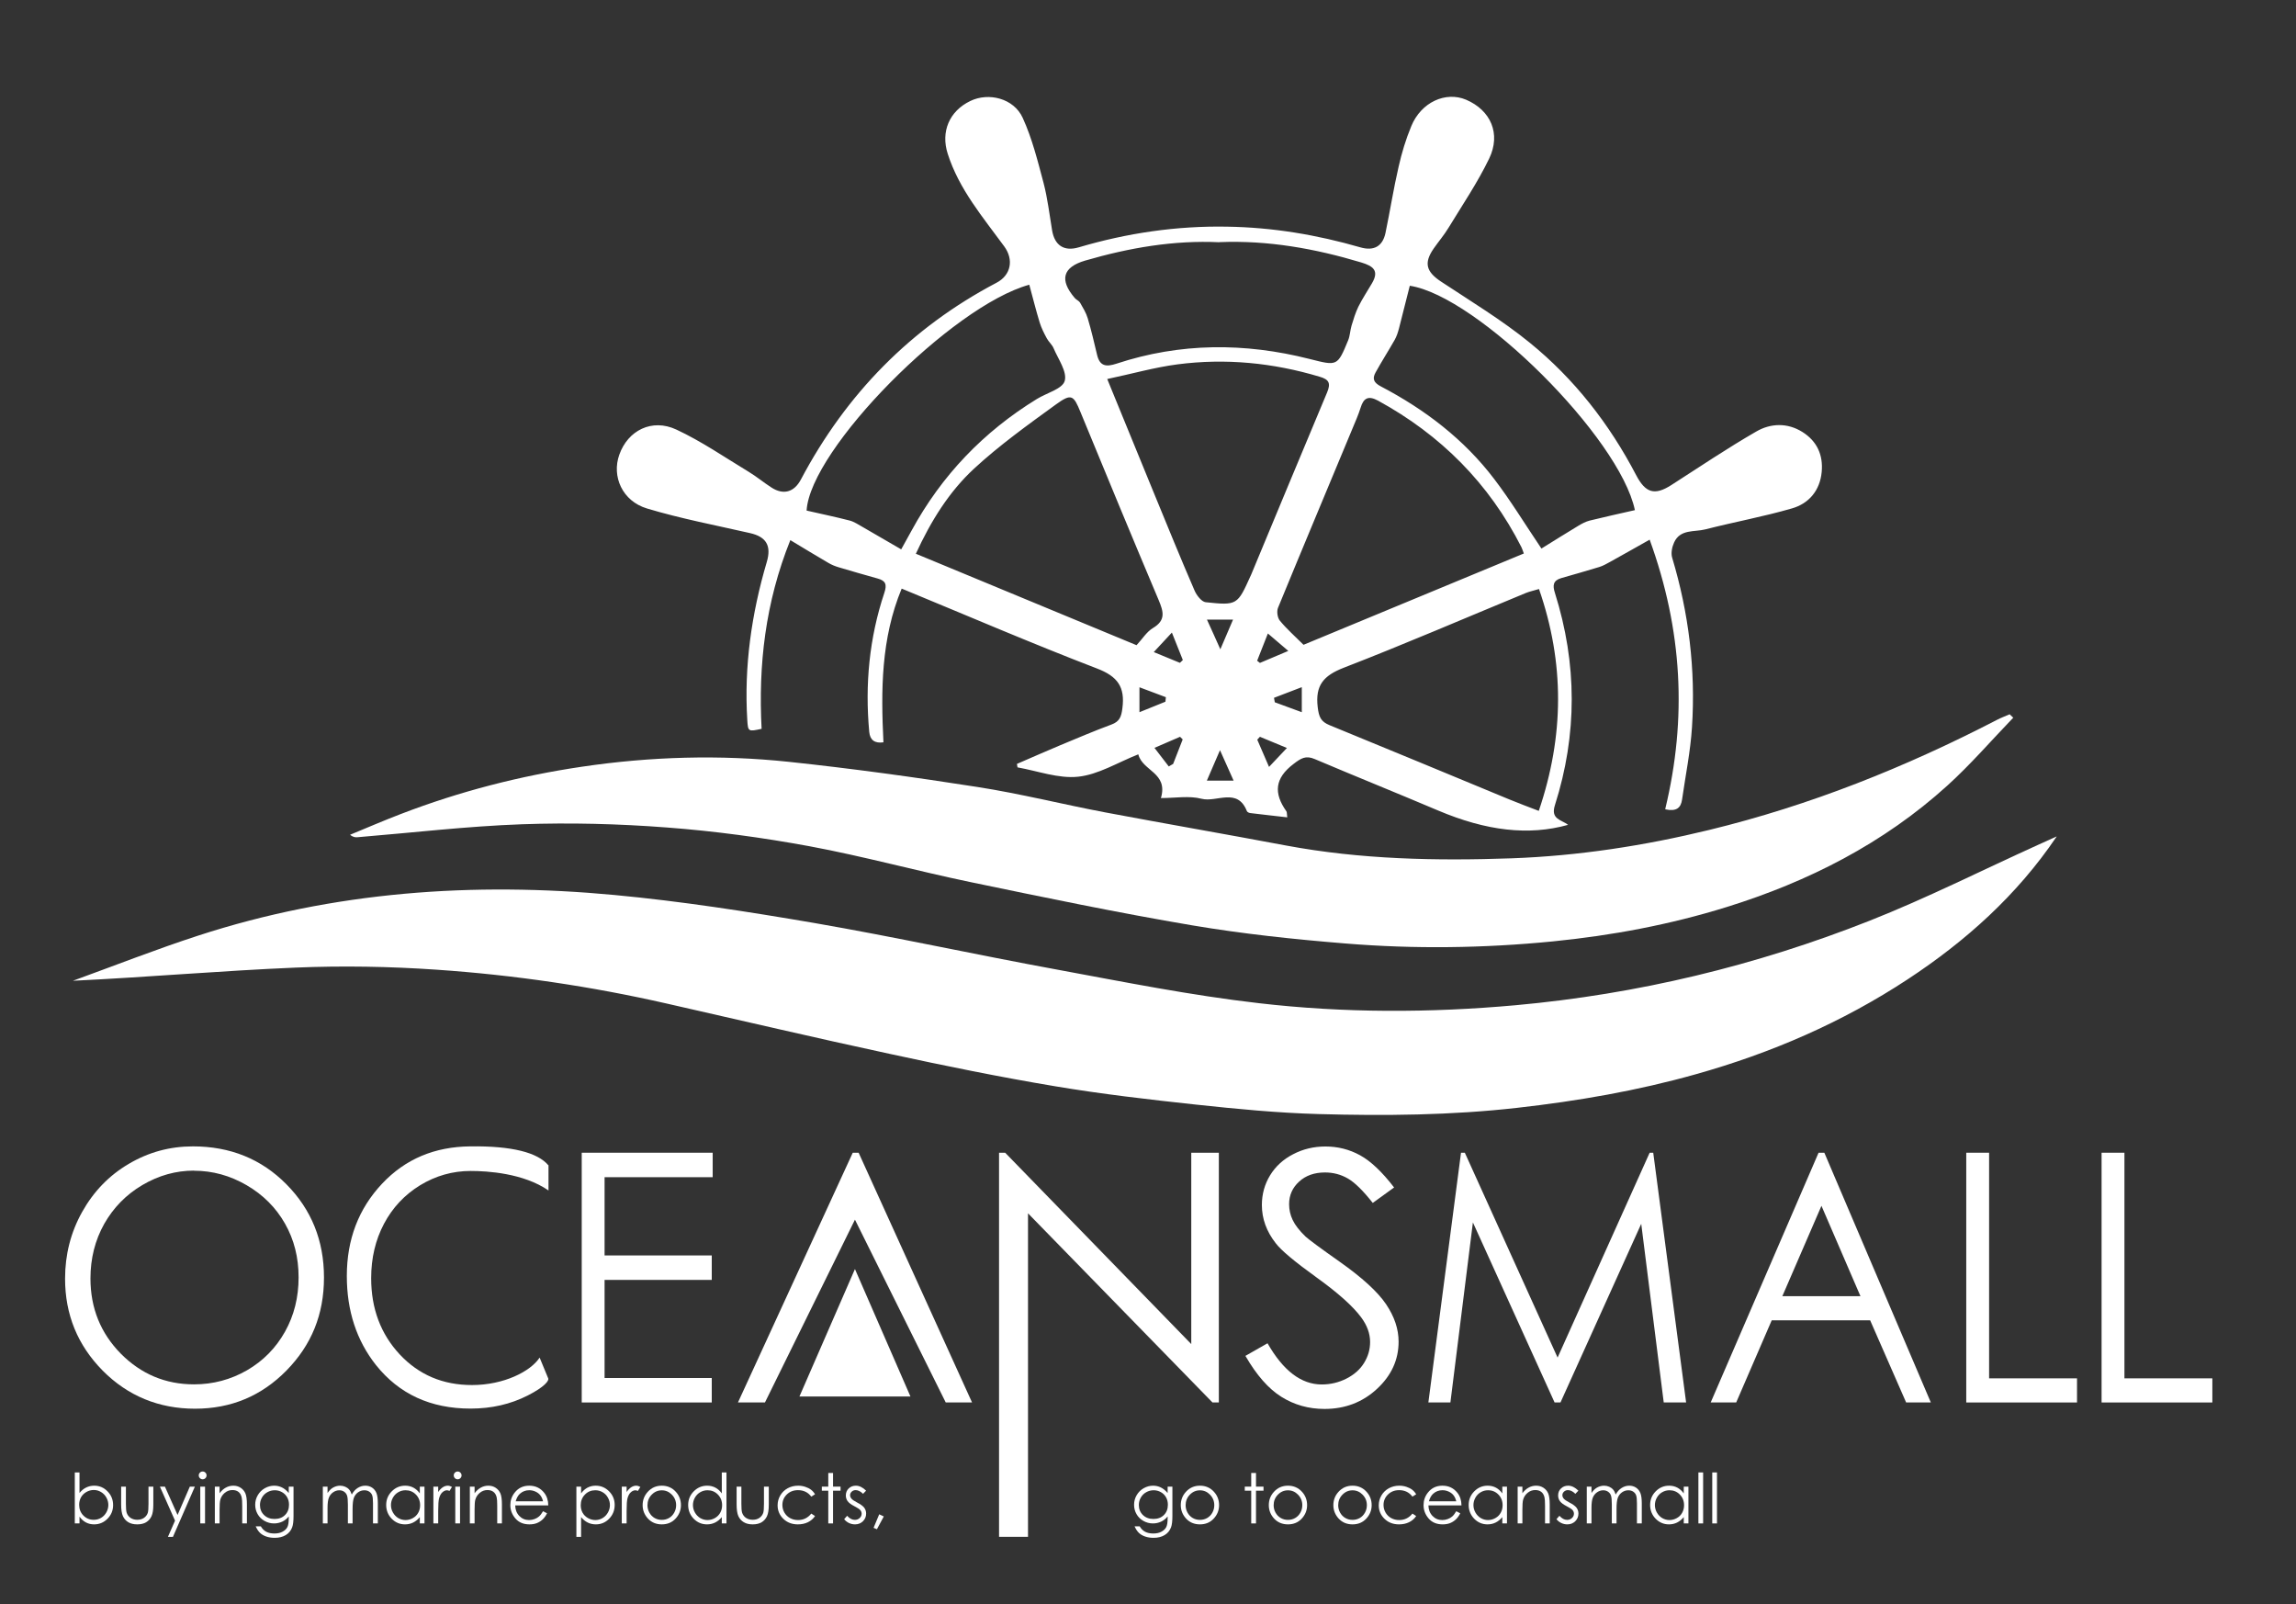 <svg width="199" height="139" viewBox="0 0 199 139" fill="none" xmlns="http://www.w3.org/2000/svg">
<rect x="0" y="0" width="199" height="139" fill="#333333" stroke="none"/>
<mask id="mask0_270_1493" style="mask-type:luminance" maskUnits="userSpaceOnUse" x="0" y="0" width="199" height="139">
<path d="M198.9 0H0V138.9H198.9V0Z" fill="white"></path>
</mask>
<g mask="url(#mask0_270_1493)">
<path d="M144.33 70.1C146.23 62.23 145.82 54.58 142.98 46.76C141.73 47.46 140.65 48.08 139.56 48.68C139.25 48.85 138.94 49.03 138.61 49.13C137.52 49.47 136.42 49.77 135.32 50.09C134.6 50.3 134.56 50.73 134.77 51.38C136.7 57.5 136.72 63.64 134.77 69.76C134.37 71 135.34 71.02 135.91 71.47C132.49 72.43 128.81 71.99 124.65 70.23C121.09 68.72 117.51 67.28 113.95 65.77C113.18 65.44 112.77 65.69 112.12 66.19C110.48 67.43 110.38 68.72 111.49 70.29C111.55 70.37 111.53 70.52 111.57 70.82C110.46 70.69 109.41 70.58 108.37 70.45C108.26 70.44 108.11 70.37 108.07 70.28C107.25 68.2 105.44 69.55 104.14 69.21C103.07 68.93 101.87 69.15 100.62 69.15C101.27 66.94 99.02 66.82 98.66 65.36C96.84 66.08 95.19 67.12 93.44 67.3C91.74 67.48 89.94 66.8 88.19 66.49C88.17 66.39 88.16 66.29 88.14 66.19C89.39 65.65 90.64 65.1 91.9 64.57C93.37 63.96 94.84 63.33 96.33 62.78C97.04 62.52 97.19 62.1 97.28 61.37C97.52 59.53 96.88 58.61 95.07 57.92C89.42 55.75 83.85 53.35 78.15 51C76.35 55.35 76.35 59.82 76.57 64.32C75.817 64.427 75.407 64.127 75.34 63.42C74.96 59.31 75.34 55.28 76.65 51.36C76.89 50.64 76.76 50.32 76.08 50.13C74.94 49.81 73.81 49.49 72.68 49.15C72.38 49.06 72.08 48.94 71.81 48.78C70.76 48.17 69.73 47.54 68.5 46.8C66.32 52.23 65.72 57.64 66.01 63.15C64.86 63.4 64.83 63.4 64.77 62.4C64.48 57.73 65.14 53.16 66.46 48.69C66.87 47.3 66.43 46.51 65 46.19C62.02 45.51 59.01 44.94 56.08 44.06C53.94 43.42 53 41.28 53.68 39.39C54.42 37.3 56.5 36.23 58.62 37.22C60.81 38.24 62.82 39.63 64.89 40.88C65.57 41.29 66.19 41.81 66.86 42.24C67.89 42.91 68.83 42.66 69.42 41.54C73.34 34.14 78.95 28.4 86.37 24.5C87.63 23.84 87.88 22.5 87.04 21.35C85.19 18.82 83.12 16.4 82.14 13.32C81.53 11.42 82.27 9.63 84.1 8.75C85.69 7.98 87.87 8.52 88.64 10.21C89.46 12 89.94 13.95 90.45 15.86C90.8 17.2 90.96 18.6 91.19 19.97C91.41 21.26 92.22 21.81 93.5 21.43C97.7 20.19 101.98 19.56 106.36 19.64C110.29 19.7 114.13 20.34 117.9 21.43C119.07 21.77 119.83 21.35 120.08 20.2C120.48 18.29 120.78 16.35 121.22 14.45C121.49 13.25 121.85 12.06 122.32 10.93C123.17 8.86 125.29 7.89 127.07 8.64C129.2 9.55 130.11 11.58 129.07 13.74C128.07 15.81 126.77 17.73 125.57 19.7C125.18 20.35 124.68 20.93 124.25 21.55C123.39 22.8 123.62 23.55 124.9 24.4C127.49 26.11 130.17 27.73 132.57 29.68C136.45 32.83 139.49 36.73 141.81 41.17C142.62 42.72 143.41 42.95 144.84 42.04C147.29 40.47 149.7 38.84 152.22 37.39C153.46 36.67 154.91 36.61 156.22 37.43C157.49 38.23 158.03 39.43 157.89 40.9C157.74 42.5 156.78 43.63 155.32 44.05C152.84 44.77 150.3 45.23 147.8 45.87C146.86 46.11 145.63 45.83 145.1 47C144.92 47.39 144.81 47.93 144.93 48.32C146.37 53.11 146.97 58.01 146.65 62.99C146.52 65.09 146.09 67.17 145.79 69.27C145.69 70 145.3 70.33 144.36 70.13M95.97 32.85C97.41 36.36 98.7 39.52 100 42.69C101.17 45.53 102.32 48.37 103.54 51.18C103.72 51.59 104.14 52.14 104.5 52.18C107.24 52.47 107.25 52.43 108.4 49.88C108.42 49.84 108.44 49.81 108.45 49.77C110.64 44.52 112.81 39.26 115.02 34.01C115.35 33.22 115.21 32.88 114.37 32.64C110.33 31.43 106.22 31.03 102.06 31.57C100.07 31.83 98.11 32.39 95.97 32.84M133.38 51.04C132.92 51.18 132.57 51.25 132.25 51.38C126.99 53.55 121.76 55.81 116.46 57.86C114.72 58.54 113.98 59.37 114.21 61.28C114.31 62.12 114.48 62.53 115.25 62.84C120.44 64.96 125.62 67.12 130.8 69.26C131.62 69.6 132.46 69.91 133.37 70.26C135.58 63.76 135.61 57.44 133.39 51.04M132.07 47.95C131.98 47.71 131.94 47.56 131.87 47.42C129.06 41.88 124.87 37.68 119.43 34.71C118.61 34.27 118.19 34.47 117.93 35.32C117.73 35.96 117.45 36.58 117.19 37.21C115.05 42.36 112.89 47.5 110.77 52.66C110.64 52.97 110.72 53.53 110.93 53.78C111.53 54.51 112.26 55.15 112.98 55.87C119.33 53.24 125.68 50.6 132.07 47.96M98.51 55.9C99.01 55.37 99.38 54.74 99.94 54.41C101.06 53.74 100.84 52.99 100.43 52.01C98.14 46.59 95.89 41.15 93.65 35.71C93.05 34.24 92.87 34.07 91.54 35.03C89.1 36.8 86.63 38.57 84.42 40.61C82.26 42.61 80.69 45.13 79.38 47.98C85.82 50.65 92.16 53.28 98.52 55.91M141.7 44.2C140.38 37.91 128.05 25.65 122.19 24.76C121.88 25.98 121.57 27.22 121.25 28.47C121.16 28.81 121.05 29.15 120.88 29.45C120.34 30.4 119.75 31.32 119.22 32.28C118.93 32.81 119.05 33.15 119.68 33.48C123.5 35.48 126.89 38.06 129.51 41.51C130.93 43.37 132.15 45.38 133.6 47.53C134.62 46.9 135.71 46.21 136.81 45.55C137.11 45.37 137.43 45.2 137.77 45.11C139.06 44.79 140.35 44.51 141.71 44.2M89.21 24.67C82.49 26.52 70.22 38.92 69.91 44.24C71.12 44.52 72.39 44.78 73.63 45.1C74.03 45.2 74.4 45.46 74.78 45.67C75.88 46.3 76.98 46.94 78.11 47.6C78.51 46.87 78.76 46.42 79.01 45.97C81.61 41.2 85.24 37.41 89.87 34.57C90.71 34.05 92.08 33.7 92.28 33.01C92.51 32.22 91.72 31.12 91.32 30.18C91.19 29.86 90.89 29.62 90.73 29.32C90.49 28.88 90.26 28.42 90.11 27.94C89.78 26.86 89.51 25.76 89.21 24.67ZM105.7 20.99C101.74 20.8 97.87 21.47 94.05 22.58C92.11 23.15 91.8 24.25 93.16 25.83C93.29 25.98 93.51 26.06 93.61 26.22C93.86 26.66 94.14 27.11 94.28 27.59C94.59 28.64 94.84 29.7 95.09 30.76C95.33 31.75 95.89 31.8 96.77 31.51C102.29 29.69 107.88 29.68 113.49 31.1C115.91 31.71 115.91 31.76 116.85 29.48C117.01 29.09 117.02 28.63 117.14 28.22C117.31 27.66 117.48 27.1 117.73 26.58C118.08 25.88 118.51 25.23 118.91 24.55C119.55 23.46 119.04 23.06 117.98 22.74C113.98 21.54 109.92 20.81 105.7 20.98M104.6 67.64H106.92C106.5 66.71 106.19 66 105.74 65C105.3 66.03 104.99 66.73 104.6 67.64ZM109.89 54.89C109.55 55.75 109.26 56.5 108.96 57.25C109.04 57.32 109.12 57.38 109.2 57.44C109.93 57.13 110.66 56.82 111.66 56.4C110.99 55.83 110.54 55.45 109.89 54.89ZM110.42 60.46L110.49 60.85C111.24 61.13 111.99 61.4 112.83 61.71V59.54C111.94 59.88 111.18 60.17 110.43 60.46M109.2 63.84C109.12 63.92 109.04 64.01 108.97 64.09C109.28 64.82 109.6 65.54 109.99 66.45C110.58 65.82 111.01 65.37 111.54 64.81C110.6 64.42 109.9 64.13 109.2 63.84ZM102.27 57.43C102.35 57.35 102.44 57.27 102.52 57.19C102.24 56.48 101.96 55.78 101.57 54.81C100.98 55.45 100.56 55.9 100 56.5C100.9 56.87 101.58 57.15 102.26 57.43M102.51 64.07C102.43 63.99 102.36 63.92 102.28 63.84C101.58 64.14 100.88 64.45 100.06 64.8C100.54 65.42 100.92 65.92 101.3 66.41L101.68 66.19C101.96 65.48 102.23 64.77 102.51 64.06M101.01 60.8L101.05 60.41C100.32 60.14 99.6 59.87 98.76 59.55V61.71C99.61 61.36 100.31 61.08 101.01 60.8ZM106.87 53.69H104.61C105.02 54.59 105.35 55.31 105.77 56.26C106.18 55.3 106.49 54.58 106.87 53.69Z" fill="white"></path>
<path d="M178.25 72.49C174.82 77.57 170.38 81.54 165.35 84.85C159.68 88.58 153.51 91.25 146.98 93.08C141.91 94.51 136.74 95.4 131.5 95.99C125.76 96.64 120.02 96.69 114.27 96.53C110.73 96.43 107.19 96.09 103.66 95.71C99.58 95.27 95.49 94.8 91.44 94.12C86.65 93.32 81.89 92.35 77.14 91.32C70.68 89.93 64.25 88.42 57.81 86.96C51.23 85.46 44.56 84.48 37.83 84.02C33.77 83.74 29.68 83.67 25.61 83.84C19.2 84.11 12.81 84.67 6.32 84.98C9.93 83.67 13.51 82.26 17.17 81.07C28.94 77.24 41.03 76.4 53.27 77.55C59.05 78.09 64.82 78.99 70.55 79.97C77.61 81.19 84.61 82.73 91.66 84.02C97.45 85.09 103.25 86.25 109.09 86.92C116.48 87.78 123.92 87.77 131.35 87.1C141.94 86.14 152.17 83.68 162.04 79.78C167 77.82 171.77 75.41 176.63 73.21C177.17 72.97 177.7 72.72 178.24 72.48" fill="white"></path>
<path d="M174.49 62.19C172.59 64.16 170.8 66.24 168.78 68.07C163.25 73.08 156.74 76.39 149.66 78.59C144.74 80.12 139.71 81.06 134.58 81.57C128.59 82.16 122.6 82.24 116.62 81.75C112.18 81.39 107.73 80.92 103.34 80.18C96.9 79.09 90.51 77.76 84.11 76.43C79.44 75.46 74.83 74.19 70.14 73.32C66.07 72.57 61.94 72.01 57.81 71.7C53.63 71.38 49.42 71.27 45.23 71.42C40.49 71.59 35.76 72.15 31.02 72.54C30.82 72.56 30.63 72.56 30.34 72.33C31.82 71.72 33.28 71.09 34.77 70.52C39.85 68.57 45.09 67.22 50.46 66.43C56.41 65.55 62.39 65.38 68.37 66.01C73.83 66.59 79.29 67.34 84.72 68.19C88.45 68.77 92.13 69.7 95.84 70.4C101.04 71.38 106.26 72.28 111.46 73.26C117.94 74.47 124.48 74.6 131.02 74.37C136.81 74.16 142.52 73.28 148.15 71.91C156.87 69.79 165.13 66.49 173.09 62.37C173.44 62.19 173.81 62.05 174.18 61.89C174.28 61.99 174.39 62.09 174.5 62.19" fill="white"></path>
</g>
<mask id="mask1_270_1493" style="mask-type:luminance" maskUnits="userSpaceOnUse" x="0" y="0" width="199" height="139">
<path d="M198.9 0H0V138.9H198.9V0Z" fill="white"></path>
</mask>
<g mask="url(#mask1_270_1493)">
<path d="M16.72 99.33C19.95 99.33 22.65 100.42 24.82 102.61C26.99 104.8 28.08 107.49 28.08 110.69C28.08 113.89 27 116.54 24.83 118.75C22.66 120.96 20.02 122.06 16.9 122.06C13.78 122.06 11.08 120.96 8.9 118.76C6.73 116.56 5.64 113.91 5.64 110.79C5.64 108.71 6.13 106.78 7.12 105.01C8.11 103.24 9.46 101.84 11.17 100.84C12.88 99.83 14.73 99.33 16.72 99.33ZM16.82 101.43C15.24 101.43 13.75 101.85 12.34 102.68C10.93 103.51 9.83 104.64 9.03 106.05C8.24 107.46 7.84 109.04 7.84 110.77C7.84 113.34 8.72 115.51 10.47 117.29C12.23 119.06 14.34 119.95 16.82 119.95C18.47 119.95 20 119.54 21.41 118.73C22.82 117.91 23.91 116.8 24.7 115.39C25.49 113.98 25.88 112.41 25.88 110.68C25.88 108.95 25.49 107.41 24.7 106.02C23.91 104.63 22.8 103.52 21.37 102.69C19.94 101.86 18.42 101.44 16.82 101.44" fill="white"></path>
<path d="M47.54 100.96V103.15C45.37 101.65 42.24 101.46 40.8 101.46C39.22 101.46 37.76 101.88 36.41 102.7C35.06 103.53 34.02 104.64 33.28 106.04C32.54 107.44 32.17 109.01 32.17 110.75C32.17 113.39 33 115.59 34.65 117.36C36.31 119.13 38.39 120.01 40.91 120.01C43.68 120.01 46 118.82 46.77 117.63L47.51 119.42C47.62 119.61 47.21 120.17 45.73 120.92C44.25 121.67 42.61 122.05 40.78 122.05C37.32 122.05 34.59 120.79 32.58 118.27C30.9 116.14 30.06 113.57 30.06 110.56C30.06 107.39 31.08 104.73 33.11 102.57C35.14 100.41 37.69 99.36 40.75 99.33C44.39 99.28 46.6 99.87 47.52 100.96" fill="white"></path>
<path d="M50.42 99.88H61.77V102H52.4V108.78H61.69V110.9H52.4V119.4H61.69V121.52H50.42V99.88Z" fill="white"></path>
<path d="M74.42 99.88L84.25 121.52H81.97L74.1 105.68L66.3 121.52H63.96L73.91 99.88H74.42Z" fill="white"></path>
<path d="M86.59 133.16V99.88H87.12L103.25 116.46V99.88H105.64V121.52H105.09L89.1 105.13V133.16H86.59Z" fill="white"></path>
<path d="M107.93 117.49L109.86 116.39C111.22 118.77 112.78 119.96 114.56 119.96C115.32 119.96 116.03 119.79 116.7 119.45C117.37 119.11 117.88 118.66 118.23 118.09C118.58 117.52 118.75 116.92 118.75 116.28C118.75 115.55 118.49 114.84 117.98 114.15C117.27 113.19 115.98 112.03 114.1 110.68C112.21 109.32 111.03 108.33 110.57 107.72C109.77 106.7 109.37 105.6 109.37 104.41C109.37 103.47 109.61 102.61 110.08 101.84C110.55 101.07 111.22 100.45 112.08 100.01C112.94 99.56 113.87 99.34 114.88 99.34C115.95 99.34 116.95 99.59 117.88 100.1C118.81 100.61 119.79 101.54 120.83 102.89L118.98 104.23C118.13 103.15 117.4 102.44 116.8 102.1C116.2 101.76 115.55 101.59 114.84 101.59C113.93 101.59 113.18 101.85 112.6 102.38C112.02 102.91 111.73 103.56 111.73 104.34C111.73 104.81 111.83 105.27 112.04 105.71C112.25 106.15 112.62 106.63 113.16 107.15C113.46 107.42 114.43 108.14 116.09 109.31C118.05 110.69 119.4 111.92 120.13 113C120.86 114.08 121.22 115.16 121.22 116.25C121.22 117.82 120.6 119.18 119.35 120.34C118.1 121.5 116.58 122.08 114.8 122.08C113.42 122.08 112.18 121.73 111.06 121.03C109.94 120.33 108.91 119.15 107.96 117.51" fill="white"></path>
<path d="M123.8 121.52L126.63 99.88H126.96L135 117.63L142.98 99.88H143.29L146.14 121.52H144.2L142.25 106.04L135.25 121.52H134.74L127.66 105.92L125.71 121.52H123.8Z" fill="white"></path>
<path d="M158.12 99.88L167.35 121.52H165.21L162.09 114.4H153.56L150.48 121.52H148.27L157.62 99.88H158.1H158.12ZM157.87 104.48L154.48 112.31H161.25L157.87 104.48Z" fill="white"></path>
<path d="M170.42 99.88H172.4V119.43H180.02V121.52H170.42V99.88Z" fill="white"></path>
<path d="M182.15 99.88H184.13V119.43H191.75V121.52H182.15V99.88Z" fill="white"></path>
<path d="M69.29 121L74.1 109.96L78.91 121H69.29Z" fill="white"></path>
</g>
<path d="M6.483 132V127.582H6.891V129.36C7.062 129.149 7.255 128.992 7.468 128.889C7.681 128.783 7.914 128.73 8.168 128.73C8.619 128.73 9.004 128.895 9.322 129.223C9.643 129.549 9.803 129.945 9.803 130.412C9.803 130.873 9.642 131.267 9.319 131.593C8.997 131.919 8.609 132.082 8.156 132.082C7.896 132.082 7.661 132.026 7.45 131.915C7.239 131.804 7.053 131.637 6.891 131.414V132H6.483ZM8.124 131.687C8.353 131.687 8.563 131.631 8.757 131.52C8.95 131.406 9.104 131.248 9.217 131.045C9.332 130.842 9.39 130.627 9.39 130.4C9.39 130.174 9.332 129.958 9.217 129.753C9.102 129.548 8.946 129.389 8.751 129.275C8.558 129.16 8.351 129.103 8.13 129.103C7.905 129.103 7.691 129.16 7.488 129.275C7.287 129.389 7.132 129.542 7.022 129.735C6.915 129.929 6.861 130.146 6.861 130.389C6.861 130.758 6.982 131.066 7.225 131.314C7.469 131.562 7.769 131.687 8.124 131.687Z" fill="white"></path>
<path d="M10.5 128.812H10.913V130.301C10.913 130.664 10.933 130.914 10.972 131.051C11.03 131.246 11.142 131.4 11.306 131.514C11.472 131.627 11.669 131.684 11.898 131.684C12.126 131.684 12.319 131.629 12.477 131.52C12.638 131.408 12.748 131.263 12.809 131.083C12.85 130.96 12.87 130.699 12.87 130.301V128.812H13.289V130.377C13.289 130.816 13.237 131.147 13.134 131.37C13.032 131.593 12.878 131.768 12.671 131.895C12.466 132.02 12.208 132.082 11.898 132.082C11.587 132.082 11.327 132.02 11.118 131.895C10.911 131.768 10.756 131.592 10.652 131.367C10.551 131.141 10.5 130.801 10.5 130.348V128.812Z" fill="white"></path>
<path d="M13.86 128.812H14.294L15.39 131.268L16.453 128.812H16.89L14.988 133.166H14.555L15.17 131.76L13.86 128.812Z" fill="white"></path>
<path d="M17.564 127.5C17.657 127.5 17.737 127.533 17.804 127.6C17.87 127.666 17.903 127.746 17.903 127.84C17.903 127.932 17.87 128.011 17.804 128.077C17.737 128.144 17.657 128.177 17.564 128.177C17.472 128.177 17.393 128.144 17.326 128.077C17.26 128.011 17.227 127.932 17.227 127.84C17.227 127.746 17.26 127.666 17.326 127.6C17.393 127.533 17.472 127.5 17.564 127.5ZM17.358 128.812H17.771V132H17.358V128.812Z" fill="white"></path>
<path d="M18.621 128.812H19.031V129.384C19.195 129.165 19.377 129.002 19.576 128.895C19.775 128.785 19.992 128.73 20.227 128.73C20.465 128.73 20.676 128.791 20.859 128.912C21.045 129.033 21.182 129.196 21.27 129.401C21.357 129.606 21.401 129.926 21.401 130.359V132H20.994V130.479C20.994 130.112 20.979 129.867 20.947 129.744C20.898 129.533 20.807 129.375 20.672 129.27C20.537 129.162 20.361 129.108 20.145 129.108C19.896 129.108 19.674 129.19 19.477 129.354C19.281 129.519 19.152 129.722 19.09 129.964C19.051 130.122 19.031 130.411 19.031 130.831V132H18.621V128.812Z" fill="white"></path>
<path d="M25.028 128.812H25.441V131.353C25.441 131.8 25.402 132.127 25.324 132.334C25.217 132.627 25.03 132.853 24.765 133.011C24.499 133.169 24.18 133.248 23.807 133.248C23.533 133.248 23.287 133.209 23.068 133.131C22.852 133.055 22.675 132.951 22.538 132.82C22.401 132.691 22.275 132.502 22.16 132.252H22.605C22.727 132.463 22.883 132.619 23.074 132.721C23.266 132.822 23.503 132.873 23.786 132.873C24.065 132.873 24.301 132.82 24.492 132.715C24.686 132.611 24.823 132.48 24.905 132.322C24.987 132.164 25.028 131.909 25.028 131.558V131.394C24.874 131.589 24.686 131.739 24.463 131.845C24.24 131.948 24.004 132 23.754 132C23.461 132 23.186 131.928 22.928 131.783C22.67 131.637 22.471 131.44 22.33 131.194C22.189 130.948 22.119 130.678 22.119 130.383C22.119 130.088 22.192 129.813 22.339 129.56C22.485 129.304 22.688 129.102 22.945 128.953C23.205 128.805 23.479 128.73 23.766 128.73C24.004 128.73 24.226 128.78 24.431 128.88C24.638 128.978 24.837 129.14 25.028 129.366V128.812ZM23.818 129.126C23.586 129.126 23.37 129.183 23.171 129.296C22.972 129.407 22.815 129.562 22.702 129.762C22.589 129.959 22.532 130.173 22.532 130.403C22.532 130.753 22.649 131.042 22.884 131.271C23.118 131.499 23.422 131.613 23.795 131.613C24.172 131.613 24.475 131.5 24.703 131.273C24.934 131.047 25.049 130.749 25.049 130.38C25.049 130.14 24.996 129.926 24.891 129.738C24.785 129.549 24.636 129.399 24.442 129.29C24.249 129.181 24.041 129.126 23.818 129.126Z" fill="white"></path>
<path d="M27.981 128.812H28.389V129.363C28.531 129.16 28.678 129.012 28.828 128.918C29.035 128.793 29.253 128.73 29.481 128.73C29.636 128.73 29.782 128.761 29.921 128.821C30.06 128.882 30.173 128.963 30.261 129.064C30.349 129.164 30.425 129.308 30.489 129.495C30.626 129.245 30.797 129.056 31.002 128.927C31.207 128.796 31.428 128.73 31.664 128.73C31.885 128.73 32.079 128.786 32.247 128.897C32.417 129.009 32.543 129.164 32.625 129.363C32.707 129.562 32.748 129.861 32.748 130.26V132H32.329V130.26C32.329 129.918 32.305 129.684 32.256 129.557C32.207 129.428 32.123 129.324 32.004 129.246C31.887 129.168 31.746 129.129 31.582 129.129C31.383 129.129 31.2 129.188 31.034 129.305C30.87 129.422 30.75 129.578 30.674 129.773C30.598 129.969 30.56 130.295 30.56 130.752V132H30.152V130.368C30.152 129.983 30.128 129.723 30.079 129.586C30.032 129.447 29.949 129.337 29.83 129.255C29.711 129.171 29.569 129.129 29.405 129.129C29.216 129.129 29.038 129.187 28.872 129.302C28.708 129.415 28.586 129.568 28.506 129.762C28.428 129.955 28.389 130.251 28.389 130.649V132H27.981V128.812Z" fill="white"></path>
<path d="M36.791 128.812V132H36.387V131.452C36.215 131.661 36.022 131.818 35.807 131.924C35.594 132.029 35.36 132.082 35.106 132.082C34.655 132.082 34.27 131.919 33.949 131.593C33.631 131.265 33.472 130.866 33.472 130.397C33.472 129.938 33.633 129.546 33.955 129.22C34.277 128.894 34.665 128.73 35.118 128.73C35.38 128.73 35.616 128.786 35.827 128.897C36.04 129.009 36.227 129.176 36.387 129.398V128.812H36.791ZM35.15 129.126C34.922 129.126 34.711 129.183 34.518 129.296C34.324 129.407 34.17 129.564 34.055 129.768C33.941 129.971 33.885 130.186 33.885 130.412C33.885 130.637 33.942 130.852 34.058 131.057C34.173 131.262 34.327 131.422 34.52 131.537C34.716 131.65 34.925 131.707 35.148 131.707C35.372 131.707 35.585 131.65 35.786 131.537C35.987 131.424 36.142 131.271 36.249 131.077C36.358 130.884 36.413 130.666 36.413 130.424C36.413 130.055 36.291 129.746 36.047 129.498C35.805 129.25 35.506 129.126 35.15 129.126Z" fill="white"></path>
<path d="M37.562 128.812H37.98V129.278C38.105 129.095 38.237 128.958 38.376 128.868C38.515 128.776 38.659 128.73 38.81 128.73C38.923 128.73 39.044 128.767 39.173 128.839L38.959 129.185C38.873 129.147 38.801 129.129 38.742 129.129C38.605 129.129 38.474 129.186 38.347 129.299C38.22 129.41 38.123 129.584 38.057 129.82C38.006 130.002 37.98 130.369 37.98 130.922V132H37.562V128.812Z" fill="white"></path>
<path d="M39.665 127.5C39.759 127.5 39.839 127.533 39.905 127.6C39.972 127.666 40.005 127.746 40.005 127.84C40.005 127.932 39.972 128.011 39.905 128.077C39.839 128.144 39.759 128.177 39.665 128.177C39.573 128.177 39.494 128.144 39.428 128.077C39.361 128.011 39.328 127.932 39.328 127.84C39.328 127.746 39.361 127.666 39.428 127.6C39.494 127.533 39.573 127.5 39.665 127.5ZM39.46 128.812H39.873V132H39.46V128.812Z" fill="white"></path>
<path d="M40.723 128.812H41.133V129.384C41.297 129.165 41.478 129.002 41.678 128.895C41.877 128.785 42.094 128.73 42.328 128.73C42.566 128.73 42.777 128.791 42.961 128.912C43.147 129.033 43.283 129.196 43.371 129.401C43.459 129.606 43.503 129.926 43.503 130.359V132H43.096V130.479C43.096 130.112 43.08 129.867 43.049 129.744C43 129.533 42.908 129.375 42.773 129.27C42.639 129.162 42.463 129.108 42.246 129.108C41.998 129.108 41.775 129.19 41.578 129.354C41.383 129.519 41.254 129.722 41.191 129.964C41.152 130.122 41.133 130.411 41.133 130.831V132H40.723V128.812Z" fill="white"></path>
<path d="M47.068 130.942L47.414 131.124C47.301 131.347 47.17 131.526 47.022 131.663C46.873 131.8 46.706 131.904 46.52 131.977C46.335 132.047 46.125 132.082 45.891 132.082C45.371 132.082 44.965 131.912 44.672 131.572C44.379 131.23 44.232 130.845 44.232 130.415C44.232 130.011 44.356 129.65 44.605 129.334C44.919 128.932 45.34 128.73 45.867 128.73C46.41 128.73 46.844 128.937 47.168 129.349C47.398 129.64 47.516 130.003 47.52 130.438H44.654C44.662 130.81 44.78 131.114 45.009 131.353C45.237 131.589 45.52 131.707 45.855 131.707C46.018 131.707 46.175 131.679 46.327 131.622C46.481 131.565 46.612 131.49 46.72 131.396C46.827 131.303 46.943 131.151 47.068 130.942ZM47.068 130.084C47.014 129.865 46.934 129.69 46.828 129.56C46.725 129.429 46.587 129.323 46.415 129.243C46.243 129.163 46.062 129.123 45.873 129.123C45.56 129.123 45.292 129.224 45.067 129.425C44.903 129.571 44.779 129.791 44.695 130.084H47.068Z" fill="white"></path>
<path d="M49.957 128.812H50.364V129.398C50.526 129.176 50.713 129.009 50.924 128.897C51.135 128.786 51.37 128.73 51.63 128.73C52.083 128.73 52.471 128.894 52.793 129.22C53.115 129.546 53.276 129.938 53.276 130.397C53.276 130.866 53.116 131.265 52.796 131.593C52.477 131.919 52.093 132.082 51.642 132.082C51.388 132.082 51.154 132.029 50.941 131.924C50.728 131.818 50.536 131.661 50.364 131.452V133.166H49.957V128.812ZM51.598 129.126C51.242 129.126 50.942 129.25 50.698 129.498C50.456 129.746 50.335 130.055 50.335 130.424C50.335 130.666 50.389 130.884 50.496 131.077C50.605 131.271 50.761 131.424 50.962 131.537C51.165 131.65 51.379 131.707 51.603 131.707C51.824 131.707 52.031 131.65 52.225 131.537C52.42 131.422 52.575 131.262 52.69 131.057C52.806 130.852 52.863 130.637 52.863 130.412C52.863 130.186 52.806 129.971 52.69 129.768C52.577 129.564 52.424 129.407 52.23 129.296C52.037 129.183 51.826 129.126 51.598 129.126Z" fill="white"></path>
<path d="M53.892 128.812H54.31V129.278C54.435 129.095 54.567 128.958 54.706 128.868C54.845 128.776 54.989 128.73 55.14 128.73C55.253 128.73 55.374 128.767 55.503 128.839L55.289 129.185C55.203 129.147 55.131 129.129 55.072 129.129C54.935 129.129 54.804 129.186 54.677 129.299C54.55 129.41 54.453 129.584 54.387 129.82C54.336 130.002 54.31 130.369 54.31 130.922V132H53.892V128.812Z" fill="white"></path>
<path d="M57.36 128.73C57.851 128.73 58.257 128.908 58.579 129.264C58.872 129.588 59.019 129.972 59.019 130.415C59.019 130.86 58.863 131.25 58.553 131.584C58.244 131.916 57.847 132.082 57.36 132.082C56.872 132.082 56.473 131.916 56.162 131.584C55.853 131.25 55.699 130.86 55.699 130.415C55.699 129.974 55.846 129.591 56.139 129.267C56.461 128.909 56.868 128.73 57.36 128.73ZM57.36 129.132C57.02 129.132 56.728 129.258 56.484 129.51C56.24 129.762 56.118 130.066 56.118 130.424C56.118 130.654 56.174 130.869 56.285 131.068C56.397 131.268 56.547 131.422 56.736 131.531C56.926 131.639 57.134 131.692 57.36 131.692C57.587 131.692 57.795 131.639 57.984 131.531C58.174 131.422 58.324 131.268 58.435 131.068C58.547 130.869 58.602 130.654 58.602 130.424C58.602 130.066 58.48 129.762 58.233 129.51C57.989 129.258 57.698 129.132 57.36 129.132Z" fill="white"></path>
<path d="M62.965 127.582V132H62.56V131.452C62.389 131.661 62.195 131.818 61.98 131.924C61.768 132.029 61.534 132.082 61.28 132.082C60.829 132.082 60.443 131.919 60.123 131.593C59.805 131.265 59.645 130.866 59.645 130.397C59.645 129.938 59.807 129.546 60.129 129.22C60.451 128.894 60.839 128.73 61.292 128.73C61.554 128.73 61.79 128.786 62.001 128.897C62.214 129.009 62.4 129.176 62.56 129.398V127.582H62.965ZM61.324 129.126C61.096 129.126 60.885 129.183 60.691 129.296C60.498 129.407 60.344 129.564 60.228 129.768C60.115 129.971 60.059 130.186 60.059 130.412C60.059 130.637 60.116 130.852 60.231 131.057C60.347 131.262 60.501 131.422 60.694 131.537C60.89 131.65 61.099 131.707 61.321 131.707C61.546 131.707 61.759 131.65 61.96 131.537C62.161 131.424 62.315 131.271 62.423 131.077C62.532 130.884 62.587 130.666 62.587 130.424C62.587 130.055 62.465 129.746 62.221 129.498C61.978 129.25 61.68 129.126 61.324 129.126Z" fill="white"></path>
<path d="M63.844 128.812H64.257V130.301C64.257 130.664 64.276 130.914 64.315 131.051C64.374 131.246 64.485 131.4 64.649 131.514C64.815 131.627 65.013 131.684 65.241 131.684C65.47 131.684 65.663 131.629 65.821 131.52C65.981 131.408 66.092 131.263 66.152 131.083C66.193 130.96 66.214 130.699 66.214 130.301V128.812H66.633V130.377C66.633 130.816 66.581 131.147 66.478 131.37C66.376 131.593 66.222 131.768 66.015 131.895C65.81 132.02 65.552 132.082 65.241 132.082C64.931 132.082 64.671 132.02 64.462 131.895C64.255 131.768 64.1 131.592 63.996 131.367C63.895 131.141 63.844 130.801 63.844 130.348V128.812Z" fill="white"></path>
<path d="M70.641 129.475L70.315 129.677C70.034 129.304 69.65 129.117 69.164 129.117C68.775 129.117 68.452 129.242 68.194 129.492C67.939 129.742 67.811 130.046 67.811 130.403C67.811 130.636 67.869 130.854 67.986 131.06C68.106 131.265 68.268 131.424 68.473 131.537C68.68 131.65 68.911 131.707 69.167 131.707C69.636 131.707 70.019 131.521 70.315 131.147L70.641 131.361C70.488 131.59 70.283 131.768 70.025 131.895C69.769 132.02 69.478 132.082 69.149 132.082C68.645 132.082 68.228 131.922 67.895 131.602C67.564 131.281 67.397 130.892 67.397 130.433C67.397 130.124 67.475 129.838 67.629 129.574C67.785 129.309 67.999 129.102 68.27 128.953C68.542 128.805 68.846 128.73 69.182 128.73C69.393 128.73 69.596 128.763 69.791 128.827C69.988 128.892 70.155 128.976 70.292 129.079C70.429 129.183 70.545 129.314 70.641 129.475Z" fill="white"></path>
<path d="M71.789 127.629H72.202V128.812H72.853V129.164H72.202V132H71.789V129.164H71.23V128.812H71.789V127.629Z" fill="white"></path>
<path d="M75.067 129.161L74.804 129.434C74.585 129.221 74.371 129.114 74.162 129.114C74.029 129.114 73.915 129.158 73.819 129.246C73.726 129.334 73.679 129.437 73.679 129.554C73.679 129.657 73.718 129.756 73.796 129.85C73.874 129.945 74.038 130.058 74.288 130.187C74.593 130.345 74.8 130.497 74.909 130.644C75.017 130.792 75.07 130.959 75.07 131.145C75.07 131.406 74.978 131.628 74.795 131.81C74.611 131.991 74.382 132.082 74.106 132.082C73.923 132.082 73.747 132.042 73.579 131.962C73.413 131.882 73.275 131.771 73.166 131.631L73.424 131.338C73.633 131.574 73.855 131.692 74.089 131.692C74.253 131.692 74.393 131.64 74.508 131.534C74.623 131.429 74.681 131.305 74.681 131.162C74.681 131.045 74.643 130.94 74.566 130.849C74.49 130.759 74.318 130.646 74.051 130.509C73.764 130.36 73.568 130.214 73.465 130.069C73.361 129.925 73.31 129.76 73.31 129.574C73.31 129.332 73.392 129.131 73.556 128.971C73.722 128.811 73.931 128.73 74.183 128.73C74.476 128.73 74.77 128.874 75.067 129.161Z" fill="white"></path>
<path d="M76.204 131.209L76.6 131.396L76.005 132.504L75.715 132.381L76.204 131.209Z" fill="white"></path>
<path d="M101.202 128.812H101.615V131.353C101.615 131.8 101.576 132.127 101.498 132.334C101.391 132.627 101.204 132.853 100.938 133.011C100.673 133.169 100.354 133.248 99.981 133.248C99.707 133.248 99.461 133.209 99.242 133.131C99.025 133.055 98.849 132.951 98.712 132.82C98.575 132.691 98.449 132.502 98.334 132.252H98.779C98.9 132.463 99.057 132.619 99.248 132.721C99.439 132.822 99.677 132.873 99.96 132.873C100.239 132.873 100.475 132.82 100.666 132.715C100.859 132.611 100.997 132.48 101.079 132.322C101.161 132.164 101.202 131.909 101.202 131.558V131.394C101.048 131.589 100.859 131.739 100.637 131.845C100.414 131.948 100.178 132 99.928 132C99.635 132 99.359 131.928 99.102 131.783C98.844 131.637 98.644 131.44 98.504 131.194C98.363 130.948 98.293 130.678 98.293 130.383C98.293 130.088 98.366 129.813 98.513 129.56C98.659 129.304 98.861 129.102 99.119 128.953C99.379 128.805 99.652 128.73 99.939 128.73C100.178 128.73 100.399 128.78 100.604 128.88C100.812 128.978 101.011 129.14 101.202 129.366V128.812ZM99.992 129.126C99.76 129.126 99.544 129.183 99.345 129.296C99.145 129.407 98.989 129.562 98.876 129.762C98.763 129.959 98.706 130.173 98.706 130.403C98.706 130.753 98.823 131.042 99.058 131.271C99.292 131.499 99.596 131.613 99.969 131.613C100.346 131.613 100.648 131.5 100.877 131.273C101.107 131.047 101.223 130.749 101.223 130.38C101.223 130.14 101.17 129.926 101.064 129.738C100.959 129.549 100.81 129.399 100.616 129.29C100.423 129.181 100.215 129.126 99.992 129.126Z" fill="white"></path>
<path d="M104.003 128.73C104.493 128.73 104.899 128.908 105.222 129.264C105.515 129.588 105.661 129.972 105.661 130.415C105.661 130.86 105.506 131.25 105.195 131.584C104.887 131.916 104.489 132.082 104.003 132.082C103.515 132.082 103.115 131.916 102.805 131.584C102.496 131.25 102.342 130.86 102.342 130.415C102.342 129.974 102.488 129.591 102.781 129.267C103.104 128.909 103.511 128.73 104.003 128.73ZM104.003 129.132C103.663 129.132 103.371 129.258 103.127 129.51C102.883 129.762 102.761 130.066 102.761 130.424C102.761 130.654 102.816 130.869 102.928 131.068C103.039 131.268 103.189 131.422 103.379 131.531C103.568 131.639 103.776 131.692 104.003 131.692C104.229 131.692 104.438 131.639 104.627 131.531C104.816 131.422 104.967 131.268 105.078 131.068C105.189 130.869 105.245 130.654 105.245 130.424C105.245 130.066 105.122 129.762 104.876 129.51C104.632 129.258 104.341 129.132 104.003 129.132Z" fill="white"></path>
<path d="M108.447 127.629H108.86V128.812H109.511V129.164H108.86V132H108.447V129.164H107.888V128.812H108.447V127.629Z" fill="white"></path>
<path d="M111.632 128.73C112.122 128.73 112.528 128.908 112.851 129.264C113.144 129.588 113.29 129.972 113.29 130.415C113.29 130.86 113.135 131.25 112.824 131.584C112.516 131.916 112.118 132.082 111.632 132.082C111.144 132.082 110.744 131.916 110.434 131.584C110.125 131.25 109.971 130.86 109.971 130.415C109.971 129.974 110.117 129.591 110.41 129.267C110.732 128.909 111.14 128.73 111.632 128.73ZM111.632 129.132C111.292 129.132 111 129.258 110.756 129.51C110.512 129.762 110.39 130.066 110.39 130.424C110.39 130.654 110.445 130.869 110.557 131.068C110.668 131.268 110.818 131.422 111.008 131.531C111.197 131.639 111.405 131.692 111.632 131.692C111.858 131.692 112.066 131.639 112.256 131.531C112.445 131.422 112.596 131.268 112.707 131.068C112.818 130.869 112.874 130.654 112.874 130.424C112.874 130.066 112.751 129.762 112.505 129.51C112.261 129.258 111.97 129.132 111.632 129.132Z" fill="white"></path>
<path d="M117.228 128.73C117.718 128.73 118.124 128.908 118.446 129.264C118.739 129.588 118.886 129.972 118.886 130.415C118.886 130.86 118.73 131.25 118.42 131.584C118.111 131.916 117.714 132.082 117.228 132.082C116.739 132.082 116.34 131.916 116.029 131.584C115.721 131.25 115.566 130.86 115.566 130.415C115.566 129.974 115.713 129.591 116.006 129.267C116.328 128.909 116.735 128.73 117.228 128.73ZM117.228 129.132C116.888 129.132 116.596 129.258 116.352 129.51C116.107 129.762 115.985 130.066 115.985 130.424C115.985 130.654 116.041 130.869 116.152 131.068C116.264 131.268 116.414 131.422 116.604 131.531C116.793 131.639 117.001 131.692 117.228 131.692C117.454 131.692 117.662 131.639 117.852 131.531C118.041 131.422 118.191 131.268 118.303 131.068C118.414 130.869 118.47 130.654 118.47 130.424C118.47 130.066 118.347 129.762 118.101 129.51C117.856 129.258 117.565 129.132 117.228 129.132Z" fill="white"></path>
<path d="M122.744 129.475L122.419 129.677C122.138 129.304 121.754 129.117 121.268 129.117C120.879 129.117 120.556 129.242 120.298 129.492C120.042 129.742 119.914 130.046 119.914 130.403C119.914 130.636 119.973 130.854 120.09 131.06C120.209 131.265 120.371 131.424 120.576 131.537C120.783 131.65 121.015 131.707 121.271 131.707C121.739 131.707 122.122 131.521 122.419 131.147L122.744 131.361C122.592 131.59 122.387 131.768 122.129 131.895C121.873 132.02 121.581 132.082 121.253 132.082C120.749 132.082 120.331 131.922 119.999 131.602C119.667 131.281 119.501 130.892 119.501 130.433C119.501 130.124 119.578 129.838 119.732 129.574C119.889 129.309 120.103 129.102 120.374 128.953C120.646 128.805 120.949 128.73 121.285 128.73C121.496 128.73 121.699 128.763 121.895 128.827C122.092 128.892 122.259 128.976 122.396 129.079C122.532 129.183 122.648 129.314 122.744 129.475Z" fill="white"></path>
<path d="M126.219 130.942L126.564 131.124C126.451 131.347 126.32 131.526 126.172 131.663C126.023 131.8 125.856 131.904 125.671 131.977C125.485 132.047 125.275 132.082 125.041 132.082C124.521 132.082 124.115 131.912 123.822 131.572C123.529 131.23 123.383 130.845 123.383 130.415C123.383 130.011 123.507 129.65 123.755 129.334C124.069 128.932 124.49 128.73 125.018 128.73C125.561 128.73 125.994 128.937 126.318 129.349C126.549 129.64 126.666 130.003 126.67 130.438H123.805C123.812 130.81 123.931 131.114 124.159 131.353C124.388 131.589 124.67 131.707 125.006 131.707C125.168 131.707 125.325 131.679 125.478 131.622C125.632 131.565 125.763 131.49 125.87 131.396C125.978 131.303 126.094 131.151 126.219 130.942ZM126.219 130.084C126.164 129.865 126.084 129.69 125.979 129.56C125.875 129.429 125.737 129.323 125.565 129.243C125.394 129.163 125.213 129.123 125.023 129.123C124.711 129.123 124.442 129.224 124.218 129.425C124.054 129.571 123.93 129.791 123.846 130.084H126.219Z" fill="white"></path>
<path d="M130.613 128.812V132H130.209V131.452C130.037 131.661 129.844 131.818 129.629 131.924C129.416 132.029 129.183 132.082 128.929 132.082C128.478 132.082 128.092 131.919 127.771 131.593C127.453 131.265 127.294 130.866 127.294 130.397C127.294 129.938 127.455 129.546 127.777 129.22C128.1 128.894 128.487 128.73 128.94 128.73C129.202 128.73 129.438 128.786 129.649 128.897C129.862 129.009 130.049 129.176 130.209 129.398V128.812H130.613ZM128.973 129.126C128.744 129.126 128.533 129.183 128.34 129.296C128.146 129.407 127.992 129.564 127.877 129.768C127.764 129.971 127.707 130.186 127.707 130.412C127.707 130.637 127.765 130.852 127.88 131.057C127.995 131.262 128.149 131.422 128.343 131.537C128.538 131.65 128.747 131.707 128.97 131.707C129.194 131.707 129.407 131.65 129.608 131.537C129.81 131.424 129.964 131.271 130.071 131.077C130.181 130.884 130.235 130.666 130.235 130.424C130.235 130.055 130.113 129.746 129.869 129.498C129.627 129.25 129.328 129.126 128.973 129.126Z" fill="white"></path>
<path d="M131.539 128.812H131.949V129.384C132.113 129.165 132.295 129.002 132.494 128.895C132.693 128.785 132.91 128.73 133.145 128.73C133.383 128.73 133.594 128.791 133.777 128.912C133.963 129.033 134.1 129.196 134.188 129.401C134.275 129.606 134.319 129.926 134.319 130.359V132H133.912V130.479C133.912 130.112 133.896 129.867 133.865 129.744C133.816 129.533 133.725 129.375 133.59 129.27C133.455 129.162 133.279 129.108 133.062 129.108C132.814 129.108 132.592 129.19 132.395 129.354C132.199 129.519 132.07 129.722 132.008 129.964C131.969 130.122 131.949 130.411 131.949 130.831V132H131.539V128.812Z" fill="white"></path>
<path d="M136.804 129.161L136.54 129.434C136.321 129.221 136.107 129.114 135.898 129.114C135.766 129.114 135.651 129.158 135.556 129.246C135.462 129.334 135.415 129.437 135.415 129.554C135.415 129.657 135.454 129.756 135.532 129.85C135.61 129.945 135.774 130.058 136.024 130.187C136.329 130.345 136.536 130.497 136.646 130.644C136.753 130.792 136.807 130.959 136.807 131.145C136.807 131.406 136.715 131.628 136.531 131.81C136.348 131.991 136.118 132.082 135.843 132.082C135.659 132.082 135.483 132.042 135.315 131.962C135.149 131.882 135.012 131.771 134.902 131.631L135.16 131.338C135.369 131.574 135.591 131.692 135.825 131.692C135.989 131.692 136.129 131.64 136.244 131.534C136.359 131.429 136.417 131.305 136.417 131.162C136.417 131.045 136.379 130.94 136.303 130.849C136.227 130.759 136.055 130.646 135.787 130.509C135.5 130.36 135.305 130.214 135.201 130.069C135.098 129.925 135.046 129.76 135.046 129.574C135.046 129.332 135.128 129.131 135.292 128.971C135.458 128.811 135.667 128.73 135.919 128.73C136.212 128.73 136.507 128.874 136.804 129.161Z" fill="white"></path>
<path d="M137.53 128.812H137.938V129.363C138.08 129.16 138.227 129.012 138.377 128.918C138.584 128.793 138.802 128.73 139.03 128.73C139.185 128.73 139.331 128.761 139.47 128.821C139.608 128.882 139.722 128.963 139.81 129.064C139.897 129.164 139.974 129.308 140.038 129.495C140.175 129.245 140.346 129.056 140.551 128.927C140.756 128.796 140.977 128.73 141.213 128.73C141.434 128.73 141.628 128.786 141.796 128.897C141.966 129.009 142.092 129.164 142.174 129.363C142.256 129.562 142.297 129.861 142.297 130.26V132H141.878V130.26C141.878 129.918 141.854 129.684 141.805 129.557C141.756 129.428 141.672 129.324 141.553 129.246C141.436 129.168 141.295 129.129 141.131 129.129C140.932 129.129 140.749 129.188 140.583 129.305C140.419 129.422 140.299 129.578 140.223 129.773C140.146 129.969 140.108 130.295 140.108 130.752V132H139.701V130.368C139.701 129.983 139.677 129.723 139.628 129.586C139.581 129.447 139.498 129.337 139.379 129.255C139.26 129.171 139.118 129.129 138.954 129.129C138.765 129.129 138.587 129.187 138.421 129.302C138.257 129.415 138.135 129.568 138.055 129.762C137.977 129.955 137.938 130.251 137.938 130.649V132H137.53V128.812Z" fill="white"></path>
<path d="M146.34 128.812V132H145.936V131.452C145.764 131.661 145.57 131.818 145.355 131.924C145.143 132.029 144.909 132.082 144.655 132.082C144.204 132.082 143.818 131.919 143.498 131.593C143.18 131.265 143.021 130.866 143.021 130.397C143.021 129.938 143.182 129.546 143.504 129.22C143.826 128.894 144.214 128.73 144.667 128.73C144.929 128.73 145.165 128.786 145.376 128.897C145.589 129.009 145.775 129.176 145.936 129.398V128.812H146.34ZM144.699 129.126C144.471 129.126 144.26 129.183 144.066 129.296C143.873 129.407 143.719 129.564 143.604 129.768C143.49 129.971 143.434 130.186 143.434 130.412C143.434 130.637 143.491 130.852 143.606 131.057C143.722 131.262 143.876 131.422 144.069 131.537C144.265 131.65 144.474 131.707 144.696 131.707C144.921 131.707 145.134 131.65 145.335 131.537C145.536 131.424 145.69 131.271 145.798 131.077C145.907 130.884 145.962 130.666 145.962 130.424C145.962 130.055 145.84 129.746 145.596 129.498C145.354 129.25 145.055 129.126 144.699 129.126Z" fill="white"></path>
<path d="M147.204 127.582H147.614V132H147.204V127.582Z" fill="white"></path>
<path d="M148.405 127.582H148.815V132H148.405V127.582Z" fill="white"></path>
</svg>
